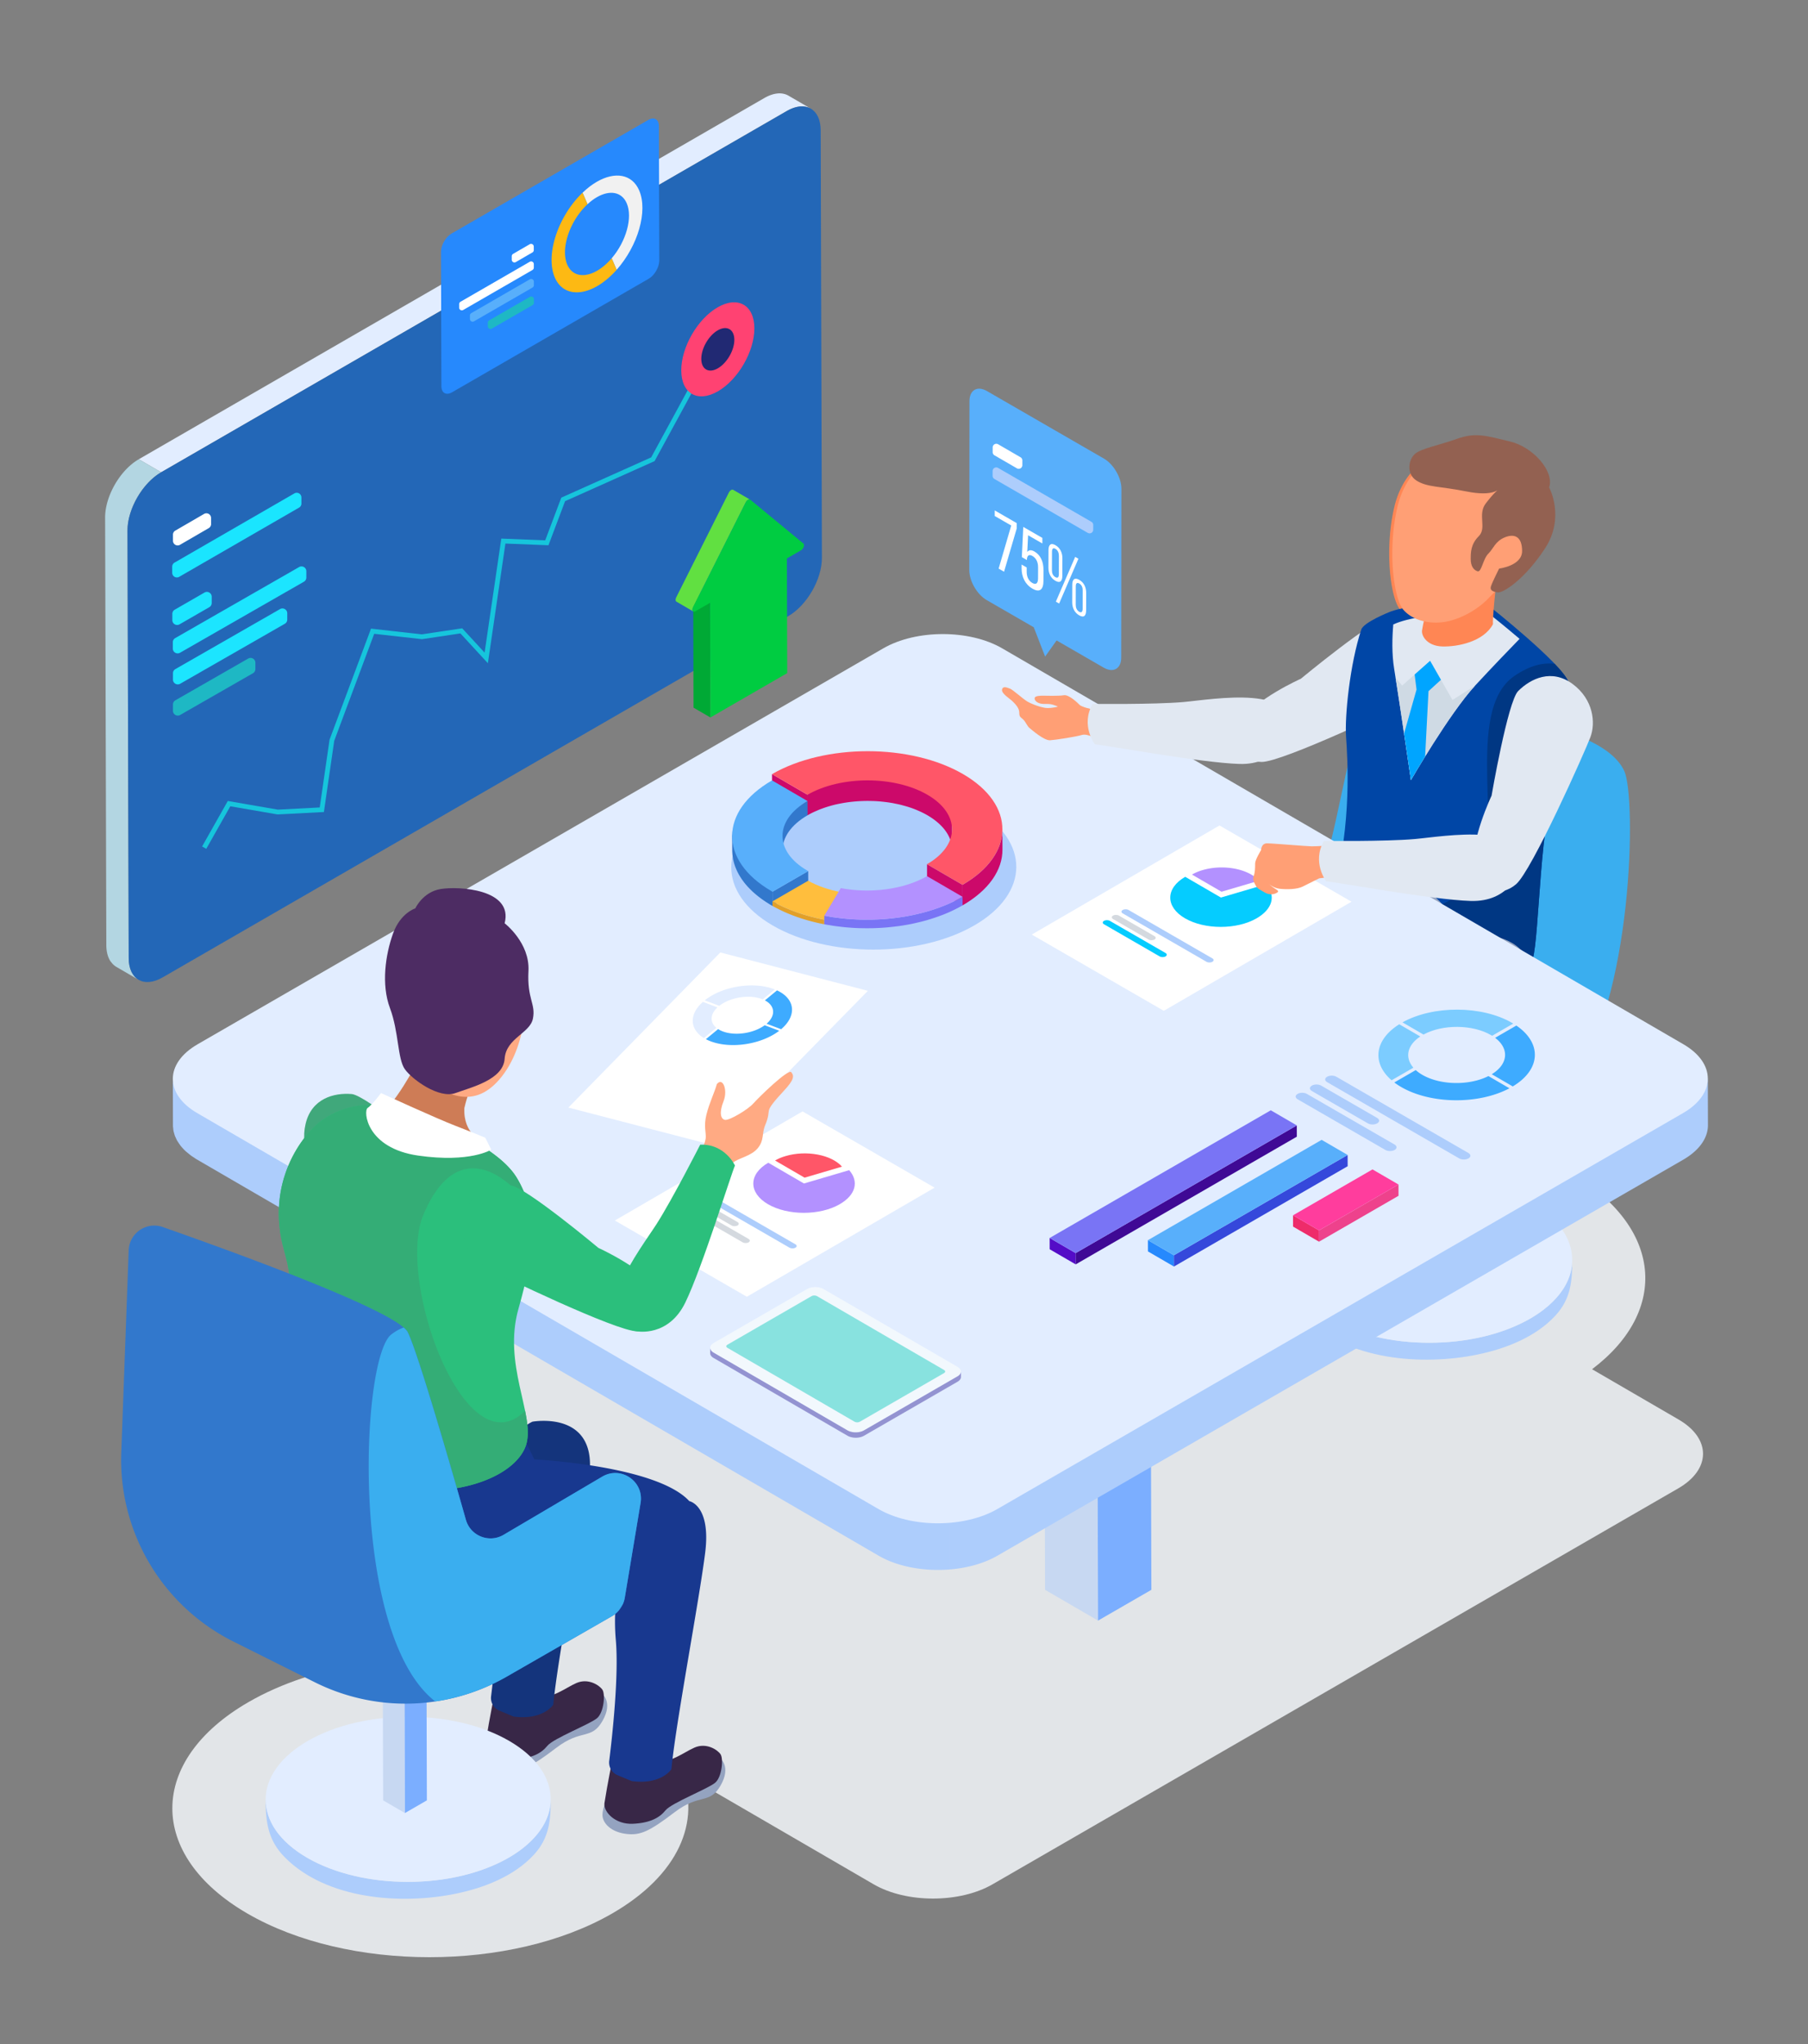 <svg baseProfile="tiny" xmlns="http://www.w3.org/2000/svg" width="378" height="427.333"><rect width="100%" height="100%" fill="#808080" stroke="none"/><path fill="#FFF" d="M413-13.667h500v500H413z"/><path fill="#E2E5E8" d="M51.967 355.81c13.839-7.989 33.253-10.746 50.901-8.271l-62.629-36.396c-6.841-3.976-6.804-10.42.081-14.396l143.353-82.765c6.886-3.975 18.013-3.975 24.853 0l48.986 28.468c21.195-9.358 51.527-8.446 70.797 2.752 19.271 11.199 20.766 28.783 4.544 41.031l18.095 10.515c6.84 3.976 6.804 10.421-.082 14.396l-143.353 82.765c-6.886 3.975-18.012 3.975-24.853-.001l-40.228-23.377c4.222 10.234-.59 21.477-14.429 29.467-21.132 12.2-55.314 12.2-76.311 0-20.994-12.201-20.857-31.987.275-44.188z"/><path fill="#ADCDFC" d="M269.182 264.407c.564 6.281 6.477 10.547 11.811 12.846 5.809 2.503 12.194 3.513 18.496 3.432 6.433-.083 13-1.313 18.8-4.167 5.062-2.49 10.433-7.008 10.415-13.151.013 4.474-.301 8.171-3.524 11.664-4.151 4.496-10.399 6.918-16.278 8.132-11.469 2.368-27.084 1.224-35.795-7.605-3.506-3.552-3.984-7.296-3.998-12.021.01.29.036.581.073.87z"/><path fill="#E2EDFF" d="M277.91 251.238c-11.674 6.74-11.749 17.67-.15 24.41 11.598 6.74 30.48 6.74 42.154 0s11.723-17.67.124-24.41-30.454-6.74-42.128 0z"/><path fill="#C7D8F2" d="M293.597 237.614l.073 26.048 4.557 2.648-.074-26.047z"/><path fill="#7BAEFF" d="M298.153 240.263l.074 26.047 4.587-2.648-.074-26.048z"/><path fill="#4DA5DC" d="M293.597 237.614l4.556 2.649 4.587-2.649-4.556-2.648z"/><path fill="#3AAEEF" d="M327.791 153.159s9.34 2.491 11.83 8.094c2.49 5.604 1.868 47.944-11.207 65.378-13.076 17.434-37.359 19.925-42.963 17.434-5.604-2.49-37.982-18.679-40.473-26.773s9.963-14.321 16.812-17.434 11.208-7.472 14.944-18.68c3.735-11.208 5.604-30.51 9.962-33.623s14.944-8.094 41.095 5.604z"/><path fill="#E1E8F2" d="M271.965 141.893s15.322-12.684 18.438-12.979c3.736-.292 8.4.978 9.617 6.277 1.218 5.299-1.605 9.332-4.416 10.873-2.81 1.542-27.467 13.242-31.824 13.219-4.359-.023-7.141-3.773-4.314-8.429 2.825-4.653 12.499-8.961 12.499-8.961z"/><path fill="#E16B40" d="M297.714 126.858s.028.178-.027.458c-.207 1.032-.856 3.668-1.007 4.774-.146 1.061.972 2.966 3.852 3.05 2.879.084 7.819-.879 9.612-4.227-.101-.616.417-6.954.978-10.098l-13.408 6.043z"/><path fill="#FF8654" d="M291.528 105.918c2.079-8.717 9.297-13.367 17.09-11.135 0 0 8.503 1.277 11.93 8.971 3.428 7.694-2.46 13.73-6.228 17.535a332.267 332.267 0 00-3.544 3.533c-.275.29-.546.585-.83.847l-.081.083-.009-.008c-2.559 2.318-5.425 3.561-7.523 4.075-3.488.854-7.524.068-9.604-2.381-2.078-2.45-3.282-12.803-1.201-21.52z"/><path fill="#0046A6" d="M311.432 126.772s15.084 11.941 16.447 15.733c1.362 3.792 1.184 14.15-2.379 20.886s-3.635 32.159-5.039 37.063c-1.405 4.904-14.863 5.811-23.064 3.801s-21.229-8.875-18.609-18.185c3.866-13.749 2.947-27.599 2.637-31.974-.312-4.375.799-15.271 3.179-22.494.501-1.524 5.875-3.652 5.875-3.652s5.572-2.592 20.953-1.178z"/><path fill="#003783" d="M308.696 183.669c6.227-7.887-2.905-34.868 7.887-42.34 3.292-2.278 6.117-2.854 8.458-2.559 1.447 1.518 2.52 2.85 2.838 3.735 1.362 3.792 1.184 14.15-2.379 20.886s-3.635 32.159-5.039 37.063c-1.279 4.464-12.535 5.607-20.732 4.262l-11.787-12.331c-.001.001 14.528-.829 20.754-8.716z"/><path fill="#E1E8F2" d="M311.942 128.795c-13.114-1.205-19.149 1.051-20.649 1.744-.229 2.639-.337 6.125.191 9.314 1.027 6.198 3.496 23.224 3.496 23.224s8.091-13.988 13.417-19.745c3.749-4.052 7.44-7.87 9.302-9.781-3.142-2.683-5.757-4.756-5.757-4.756z"/><path fill="#FF8654" d="M298.45 126.019s.031.196-.03.504c-.229 1.137-.943 4.04-1.109 5.258-.16 1.168 1.07 3.267 4.242 3.358 3.171.092 8.611-.968 10.586-4.655-.111-.678.459-7.658 1.076-11.121l-14.765 6.656z"/><path fill="#FF9F75" d="M292.176 105.918c2.079-8.717 9.297-13.367 17.089-11.135 0 0 8.504 1.277 11.931 8.971 3.428 7.694-2.461 13.73-6.228 17.535a332.267 332.267 0 00-3.544 3.533c-.275.29-.546.585-.83.847l-.081.083-.009-.008c-2.559 2.318-5.425 3.561-7.523 4.075-3.488.854-7.525.068-9.604-2.381-2.078-2.45-3.283-12.803-1.201-21.52z"/><path fill="#CFDAE4" d="M293.149 143.316l5.845-5.178 4.677 8.184 4.714-2.978c-5.326 5.765-13.404 19.732-13.404 19.732s-2.061-14.203-3.199-21.385l1.367 1.625z"/><path fill="#00A5FF" d="M293.551 153.344l2.605-9.192-.395-3.149 3.232-2.863 2.27 3.97-2.604 2.376-.707 13.648c-1.775 2.872-2.973 4.943-2.973 4.943s-.653-4.511-1.428-9.733z"/><path fill="#936151" d="M323.881 101.897s3.393 6.219-.848 12.722c-4.24 6.501-8.786 9.395-9.906 9.221-1.12-.175-1.685-.458-1.402-1.306.282-.848 1.695-3.675 1.695-3.675s4.807-.565 4.807-3.675-1.696-3.675-3.675-2.827c-1.979.848-2.262 2.262-3.393 3.392-1.131 1.131-1.413 3.958-2.261 3.675-.849-.283-1.414-1.13-1.414-2.544s0-3.11 1.695-4.806c1.696-1.696-.281-4.523 1.414-6.784 1.696-2.262 2.826-3.11 2.826-3.11s-1.13 1.696-6.783.565c-5.654-1.13-8.199-.848-10.46-2.262-2.262-1.413-1.696-4.523-.283-5.653 1.413-1.131 4.806-1.696 8.764-3.11s6.219-.565 11.024.565c4.807 1.132 9.331 6.22 8.2 9.612z"/><path fill="#382747" d="M236.885 287.028s.207 3.113-3.113 5.396c-3.321 2.283-3.943 3.735-6.643 4.773-2.697 1.038-5.188 4.566-3.943 7.057 1.246 2.49 7.057 2.905 10.793 1.868 3.736-1.038 4.358-4.358 7.887-5.604 3.528-1.246 4.773-2.698 5.812-3.736s.622-5.188.622-5.188l-12.66-4.151M220.695 274.99s.207 3.113-3.113 5.396-3.943 3.736-6.642 4.773c-2.698 1.038-5.188 4.566-3.943 7.057 1.245 2.491 7.057 2.906 10.792 1.868 3.736-1.038 4.359-4.358 7.888-5.604s4.773-2.698 5.812-3.736c1.037-1.037.623-5.188.623-5.188l-12.661-4.151"/><path fill="#94A3C0" d="M319.488 200.584s-.622 2.491-.622 4.67 1.557 8.406-1.557 15.878c-3.113 7.472-23.972 9.028-30.821 12.142s-10.896 5.915-12.142 6.849c-1.245.935-3.009 14.113-8.405 22-5.396 7.888-14.529 23.661-16.604 30.303 0 0-5.906 1.394-11.209-2.075-2.775-1.816-2.49-2.906-2.49-2.906s10.793-23.66 13.283-33.623c2.49-9.962 5.396-21.585 9.963-24.49 4.566-2.906 19.094-13.284 22.415-15.359 3.321-2.076 12.269-8.638 14.021-12.621 1.754-3.985 18.773-10.419 24.168-.768z"/><path fill="#94A3C0" d="M302.366 190.311s-.623 2.491-.623 4.67 1.557 8.406-1.557 15.877c-3.112 7.472-23.972 9.028-30.821 12.141-6.849 3.113-10.896 5.916-12.141 6.85-1.246.934-3.01 14.113-8.406 22s-14.528 23.661-16.604 30.303c0 0-5.906 1.393-11.208-2.076-2.776-1.815-2.491-2.905-2.491-2.905s10.793-23.661 13.283-33.623c2.491-9.962 5.396-21.585 9.963-24.491 4.566-2.905 19.094-13.283 22.415-15.358 3.321-2.075 12.27-8.637 14.021-12.621 1.754-3.984 18.773-10.419 24.169-.767z"/><path fill="#C7D8F2" d="M218.313 269.03l.179 63.317 11.077 6.436-.178-63.315z"/><path fill="#7BAEFF" d="M229.391 275.468l.178 63.315 11.15-6.436-.18-63.317z"/><path fill="#4DA5DC" d="M218.313 269.03l11.078 6.438 11.148-6.438-11.076-6.436z"/><path fill="#ADCDFC" d="M36.177 225.659c.017.184.029.368.063.552.028.15.073.301.113.45.046.176.089.351.15.524.051.144.119.286.181.429.08.184.159.366.257.547.07.132.155.261.235.391a9.333 9.333 0 00.877 1.192c.039.045.074.091.115.135.227.247.477.489.74.727.168.152.356.299.541.447.161.129.316.261.49.387.199.146.419.283.633.423.221.144.43.291.667.429l142.421 82.766a19.763 19.763 0 003.851 1.693c1.066.346 2.182.622 3.327.828a28.924 28.924 0 004.191.443 30.83 30.83 0 003.53-.084l.028 10.151a30.171 30.171 0 01-3.53.084 29.378 29.378 0 01-4.191-.443 25.316 25.316 0 01-3.327-.828 19.823 19.823 0 01-3.851-1.693l-142.42-82.766a20.433 20.433 0 01-.215-.127c-.16-.097-.297-.201-.449-.3-.216-.141-.437-.279-.637-.425-.173-.126-.328-.257-.489-.387-.185-.148-.373-.295-.542-.447-.034-.03-.075-.059-.108-.09a10.219 10.219 0 01-.631-.637c-.041-.045-.077-.091-.117-.136-.116-.133-.236-.265-.342-.399-.046-.059-.077-.12-.121-.179a8.55 8.55 0 01-.413-.613c-.053-.087-.124-.171-.173-.258-.025-.044-.039-.089-.063-.133-.098-.181-.177-.364-.256-.547-.047-.106-.109-.212-.15-.319-.013-.036-.018-.073-.031-.109-.062-.175-.104-.35-.15-.525-.031-.118-.078-.235-.102-.354-.007-.031-.005-.063-.011-.095-.034-.184-.047-.368-.063-.554-.011-.12-.038-.239-.041-.359a4.046 4.046 0 01-.003-.155l-.028-10.15c0 .17.028.341.044.514zM200.268 317.745c.588-.083 1.17-.184 1.743-.303a25.8 25.8 0 001.833-.449 22.94 22.94 0 002.134-.721 19.128 19.128 0 002.535-1.216l143.353-82.765c3.465-2 5.195-4.626 5.188-7.248l.029 10.151c.008 2.622-1.723 5.248-5.188 7.248l-143.353 82.765c-.794.458-1.644.863-2.536 1.216-.688.271-1.4.512-2.133.721-.6.17-1.212.32-1.834.449a28.002 28.002 0 01-3.451.494l-.028-10.151a29.236 29.236 0 001.708-.191z"/><path fill="#E2EDFF" d="M41.32 218.297c-6.885 3.975-6.922 10.42-.081 14.396l142.421 82.766c6.841 3.976 17.967 3.976 24.853 0l143.353-82.765c6.886-3.976 6.922-10.42.082-14.396l-142.422-82.766c-6.84-3.975-17.967-3.975-24.853 0L41.32 218.297z"/><path fill="#FFF" d="M195.393 248.274l-39.245 22.807-27.604-15.937 39.243-22.807z"/><path fill="#FF5668" d="M162.038 242.6l6.175 3.588 7.818-2.304c-2.183-2.497-7.452-3.49-11.771-2.217-.863.254-1.535.536-2.222.933z"/><path fill="#B391FF" d="M160.623 243.065c-4.149 2.396-4.171 6.281-.048 8.677 4.122 2.396 10.828 2.396 14.979 0 3.319-1.917 4.099-4.708 1.987-7.123l-9.452 2.785-7.466-4.339z"/><path fill="#ADCDFC" d="M166.3 260.118c.345.199.347.516.005.714s-.889.198-1.232 0l-17.519-10.114c-.344-.199-.346-.515-.004-.714.342-.198.888-.198 1.231 0l17.519 10.114z"/><path fill="#D4D9DF" d="M154.197 255.47c.337.194.339.519.004.713-.342.199-.9.199-1.238.004l-7.435-4.292c-.344-.198-.339-.519.003-.717.335-.195.888-.199 1.231 0l7.435 4.292zM156.503 258.993c.344.198.352.519.01.717-.342.199-.894.195-1.238-.003l-11.632-6.717c-.344-.198-.346-.515-.004-.713.342-.199.888-.199 1.231 0l11.633 6.716z"/><path fill="#F2F8FD" d="M149.188 280.757c-.955.551-.958 1.443-.012 1.993l28.012 16.265c.949.551 2.486.551 3.441 0l19.552-11.289c.953-.55.96-1.441.011-1.992l-28.012-16.265c-.946-.55-2.487-.55-3.44 0l-19.552 11.288z"/><path fill="#9393D1" d="M148.475 281.832c.002.025.004.051.009.076.004.021.01.041.016.063.006.024.012.048.021.072.007.02.017.039.025.06.011.025.021.051.035.075.01.019.021.036.032.054.018.029.037.058.058.086l.039.049c.031.037.066.074.104.11l.04.04c.023.021.05.041.075.062.022.019.044.036.068.054.027.021.058.039.087.059.031.021.06.041.093.06l28.012 16.265c.106.062.222.113.341.161.03.013.063.024.095.036.073.026.151.048.229.069.08.022.16.044.243.062.097.02.195.038.295.051l.072.01c.136.015.272.021.409.022h.064c.136-.001.271-.008.404-.022l.06-.007c.133-.016.264-.038.391-.066l.07-.018a3.08 3.08 0 00.338-.103c.02-.007.04-.013.059-.021.131-.05.256-.108.372-.175l19.552-11.289c.36-.207.585-.464.675-.732a.845.845 0 00.044-.271l.007 1.122a.781.781 0 01-.012.136c-.051.316-.287.625-.707.867l-19.552 11.289a2.734 2.734 0 01-.373.175c-.019.008-.039.013-.059.021-.071.025-.143.052-.218.073-.039.011-.08.02-.12.029l-.07.018-.063.016c-.079.016-.159.03-.24.042l-.087.009-.06.007c-.03.003-.06.008-.09.01a4.716 4.716 0 01-.239.014l-.075-.001h-.064c-.036 0-.073.001-.108-.001a3.99 3.99 0 01-.27-.018l-.031-.004-.072-.011c-.069-.009-.139-.017-.206-.028-.031-.006-.059-.016-.089-.022a3.196 3.196 0 01-.243-.061c-.043-.012-.088-.019-.129-.031l-.1-.038-.096-.036a2.797 2.797 0 01-.34-.161l-28.012-16.265-.03-.018-.063-.042c-.029-.02-.06-.038-.088-.059l-.067-.054c-.025-.021-.052-.041-.075-.062a.2.2 0 01-.015-.013c-.01-.009-.017-.019-.025-.027a1.769 1.769 0 01-.104-.11l-.022-.024-.017-.024a1.178 1.178 0 01-.058-.086c-.007-.012-.017-.023-.023-.035-.004-.006-.006-.013-.009-.019-.014-.025-.024-.05-.035-.075-.007-.015-.016-.029-.021-.045l-.004-.015c-.009-.024-.015-.049-.021-.072-.005-.017-.012-.033-.015-.05l-.001-.013a.648.648 0 01-.009-.077c-.002-.017-.006-.033-.006-.05l-.001-.021-.006-1.121c0 .021.004.045.006.069z"/><path fill="#88E2DF" d="M152.075 281.112c-.306.176-.308.463-.002.641l26.587 15.451c.306.177.802.177 1.106.001l17.612-10.169c.308-.177.309-.465.004-.642l-26.587-15.451c-.306-.177-.802-.177-1.108 0l-17.612 10.169z"/><path fill="#FFF" d="M282.563 188.5l-39.244 22.807-27.604-15.938 39.243-22.806z"/><path fill="#B391FF" d="M249.209 182.825l6.174 3.588 7.819-2.304c-2.183-2.497-7.452-3.49-11.771-2.217a9.752 9.752 0 00-2.222.933z"/><path fill="#05CCFF" d="M247.793 183.292c-4.148 2.396-4.17 6.281-.047 8.677 4.122 2.396 10.828 2.396 14.978 0 3.32-1.917 4.1-4.708 1.988-7.124l-9.452 2.785-7.467-4.338z"/><path fill="#ADCDFC" d="M253.471 200.344c.344.199.346.515.004.713-.342.199-.888.199-1.231 0l-17.519-10.114c-.344-.199-.346-.515-.004-.713s.888-.199 1.231 0l17.519 10.114z"/><path fill="#D4D9DF" d="M241.367 195.695c.338.195.34.519.004.713-.342.199-.9.199-1.238.004l-7.434-4.292c-.344-.199-.34-.519.002-.717.336-.195.889-.199 1.232 0l7.434 4.292z"/><path fill="#05CCFF" d="M243.674 199.219c.344.199.352.519.01.717s-.895.195-1.238-.003l-11.633-6.716c-.344-.199-.346-.515-.004-.713s.889-.199 1.232 0l11.633 6.715z"/><path fill="#540CC7" d="M219.45 258.796l.007 2.357 5.438 3.16-.007-2.357z"/><path fill="#3F0995" d="M224.888 261.956l.007 2.357 46.232-26.692-.006-2.357z"/><path fill="#7974F5" d="M219.45 258.796l5.438 3.16 46.233-26.692-5.437-3.16z"/><path fill="#2689FD" d="M239.998 259.25l.008 2.357 5.433 3.159-.006-2.358z"/><path fill="#3548DB" d="M245.433 262.408l.006 2.358 36.317-20.968-.006-2.358z"/><path fill="#58AFFB" d="M239.998 259.25l5.435 3.158 36.317-20.968-5.434-3.158z"/><path fill="#EE2C6A" d="M270.33 254.057l.007 2.357 5.434 3.157-.007-2.357z"/><path fill="#EE428C" d="M275.764 257.214l.007 2.357 16.618-9.594-.006-2.358z"/><path fill="#FF3D9D" d="M270.33 254.057l5.434 3.157 16.619-9.595-5.434-3.157z"/><path fill="#ADCDFC" d="M307.009 241.034c.542.313.545.812.007 1.125-.539.313-1.4.313-1.942 0l-27.612-15.942c-.543-.313-.546-.812-.007-1.125.538-.313 1.399-.313 1.941 0l27.613 15.942zM287.932 233.707c.531.307.535.817.006 1.124-.539.313-1.42.313-1.951.006l-11.719-6.766c-.542-.313-.535-.817.004-1.13.529-.308 1.399-.313 1.941 0l11.719 6.766zM291.565 239.261c.542.313.556.817.017 1.13-.539.313-1.41.308-1.951-.006l-18.336-10.586c-.542-.313-.545-.812-.006-1.124.539-.313 1.398-.313 1.941 0l18.335 10.586z"/><path fill="#7CCCFF" d="M293.223 213.72l4.388 2.55c3.983-2.174 10.241-2.137 14.117.115.079.046.155.094.231.143l4.418-2.551c-.078-.047-.154-.094-.234-.141-6.298-3.66-16.499-3.698-22.92-.116zM292.545 214.119c-5.213 3.264-5.752 8.127-1.603 11.707l4.554-2.629c-1.826-2.093-1.344-4.689 1.443-6.524l-4.394-2.554z"/><path fill="#3EABFF" d="M291.512 226.285c.434.329.908.646 1.428.947 6.206 3.607 16.203 3.697 22.638.271l-4.393-2.553c-3.991 2.021-10.048 1.933-13.831-.266a7.94 7.94 0 01-1.361-.986l-4.481 2.587zM312.584 216.954c2.998 2.258 2.76 5.494-.703 7.609l4.389 2.55c5.899-3.526 6.158-9.042.754-12.722l-4.44 2.563z"/><path fill="#58AFFB" d="M230.809 95.874c2.016 1.164 3.651 3.996 3.645 6.312l-.039 35.291c-.008 2.316-1.652 3.254-3.669 2.09l-9.841-5.682-.479.667-1.92 2.703-1.906-4.911-.473-1.217-9.842-5.682c-2.016-1.164-3.645-3.992-3.638-6.308l.04-35.291c.006-2.316 1.646-3.258 3.662-2.094l24.46 14.122z"/><path fill="#FFF" d="M213.747 96.252l-.003.993a.761.761 0 01-1.143.656l-4.684-2.718a.756.756 0 01-.379-.66l.002-.993a.761.761 0 011.143-.656l4.685 2.717c.236.138.38.389.379.661z"/><path fill="#ADCDFC" d="M228.564 109.744l-.002.996a.761.761 0 01-1.142.656l-19.517-11.268a.762.762 0 01-.38-.661l.003-.995a.761.761 0 011.141-.657l19.517 11.268a.757.757 0 01.38.661z"/><path fill="#FFF" d="M212.564 109.354l-.003 1.139-2.643 9.024-1.132-.654 2.632-9.005-3.451-1.992.004-1.164zM217.931 112.453l-.003 1.163-2.983-1.722-.173 3.496c.328-.449.83-.486 1.516-.09 1.307.754 1.88 2.188 1.875 3.852l-.006 2.276c-.006 1.789-.749 2.525-2.295 1.632-1.557-.899-2.283-2.483-2.277-4.272l.002-.775 1.066.616-.002.863c-.003 1.051.365 1.902 1.182 2.374.806.465 1.188.047 1.191-1.003l.006-2.264c.004-1.051-.375-1.909-1.182-2.374-.62-.358-1.046-.203-1.146.591v.263l-1.066-.616.301-6.316 3.994 2.306zM225.647 121.218c1.001.578 1.445 1.586 1.442 2.7l-.01 3.665c-.004 1.138-.452 1.631-1.453 1.053-.991-.572-1.457-1.593-1.454-2.731l.011-3.665c.004-1.113.473-1.594 1.464-1.022zm.703 6.019l.012-3.79c.001-.638-.215-1.177-.717-1.466-.511-.295-.73-.008-.732.63l-.01 3.79c-.002.625.215 1.188.727 1.484.499.29.718-.023.72-.648M222.105 120.376c-.002 1.126-.473 1.606-1.463 1.034-.98-.565-1.446-1.586-1.443-2.712l.011-3.69c.003-1.113.474-1.606 1.453-1.041.991.572 1.456 1.605 1.454 2.719l-.012 3.69zm-.728-.358l.01-3.803c.002-.625-.214-1.189-.726-1.484-.522-.302-.72.023-.722.648l-.011 3.803c-.002.638.192 1.164.716 1.465.512.296.731.009.733-.629M224.789 116.413l.675.389-4.028 9.365-.686-.396z"/><path fill="#ADCDFC" d="M161.683 169.049c-11.674 6.74-11.749 17.67-.151 24.41 11.599 6.74 30.481 6.74 42.155 0 11.675-6.74 11.722-17.67.124-24.41-11.599-6.74-30.455-6.74-42.128 0z"/><path fill="#CC096A" d="M161.408 161.829l.012 4.291 7.42 4.312-.012-4.292zM191.25 169.166l-.151-.062a23.192 23.192 0 00-1.272-.437 23.938 23.938 0 00-.911-.26c-.232-.063-.462-.131-.699-.188-.321-.078-.649-.143-.977-.208-.24-.049-.476-.104-.718-.146-.099-.017-.199-.031-.298-.047a27.521 27.521 0 00-1.229-.174 30.002 30.002 0 00-1.797-.163l-.267-.014c-.323-.016-.648-.021-.973-.027a28.633 28.633 0 00-1.784.018 29.644 29.644 0 00-3.395.327c-.315.049-.628.104-.939.163-.326.062-.653.124-.975.197l-.23.052a26.93 26.93 0 00-1.709.474c-.364.115-.724.237-1.077.368-.103.038-.207.073-.309.113-.321.124-.63.262-.939.399-.152.068-.311.129-.46.2a18.55 18.55 0 00-1.3.679l-.012-5.005c.418-.242.853-.467 1.3-.679.148-.07.305-.131.456-.198.266-.118.526-.241.801-.349.047-.019.096-.034.143-.052.102-.039.205-.075.308-.112.354-.131.713-.253 1.078-.368.124-.039.247-.079.373-.116.084-.025.166-.054.251-.078a24.916 24.916 0 011.315-.333c.178-.041.354-.083.533-.12.145-.03.295-.049.441-.077.312-.06.623-.115.939-.164.126-.02.249-.047.376-.065.138-.02.278-.029.416-.046.295-.038.589-.07.886-.099.141-.014.28-.036.422-.047.132-.011.265-.012.396-.021.299-.021.599-.036.898-.048.15-.006.301-.021.451-.024.12-.003.24.003.36.001.325-.004.648-.001.973.005.16.003.321-.003.482.002.163.006.326.017.489.025l.268.013c.404.024.808.053 1.209.093.077.008.153.02.23.028.12.013.239.028.358.042.412.05.821.107 1.227.174.1.017.201.031.301.048l.144.023c.193.035.379.083.57.122.329.067.658.131.98.209.236.057.464.125.696.188.307.083.614.167.914.261.064.02.132.035.195.056.365.119.724.246 1.077.38l.152.062a20.219 20.219 0 011.459.637 17.78 17.78 0 011.412.756c.067.04.129.082.194.123.108.068.217.135.322.205.096.063.188.126.282.19a14.376 14.376 0 01.563.408 15.77 15.77 0 01.522.421c.086.074.172.148.255.223l.105.092.088.088c.14.132.273.265.401.399l.131.136c.162.177.316.355.459.536l.02.023c.033.042.061.084.092.126.087.114.172.228.25.343.044.063.084.127.125.191.067.104.133.208.193.313.018.029.037.057.053.086.025.043.044.086.067.129a7.463 7.463 0 01.242.489c.04.09.078.179.113.27.017.04.036.08.051.12.014.036.023.073.036.108a6.432 6.432 0 01.216.75c.011.046.025.093.035.14.006.031.008.063.014.095.018.088.03.177.043.265.01.078.021.155.029.233.008.089.014.179.019.268.003.052.01.104.011.156.002.052.003.817.003.869l.013 4.292c-.001-.104-.008-.208-.014-.312-.006-.089-.011-.179-.02-.268-.008-.078-.019-.155-.029-.233-.013-.088-.025-.177-.042-.265a6.116 6.116 0 00-.049-.235c-.02-.086-.04-.172-.063-.258a6.871 6.871 0 00-.593-1.478c-.039-.072-.078-.144-.12-.215a9.502 9.502 0 00-.194-.314c-.041-.063-.08-.127-.124-.19a9.579 9.579 0 00-.249-.343c-.038-.05-.073-.1-.113-.149a9.39 9.39 0 00-.459-.536l-.13-.135a10.788 10.788 0 00-.85-.801c-.08-.069-.161-.137-.245-.205-.09-.073-.184-.145-.277-.217a13.85 13.85 0 00-.846-.599c-.104-.069-.213-.136-.322-.204-.135-.084-.269-.169-.41-.251a18.025 18.025 0 00-1.52-.781 19.883 19.883 0 00-1.136-.486zM193.812 180.66l.012 4.291 7.42 4.312-.013-4.292z"/><path fill="none" d="M209.584 177.611l-.012-4.291c.012 4.214-2.77 8.435-8.341 11.651l.013 4.292c5.57-3.217 8.352-7.438 8.34-11.652z"/><path fill="#CC096A" d="M201.231 184.971l.013 4.292c5.57-3.216 8.352-7.438 8.34-11.652l-.012-4.291c.012 4.214-2.769 8.435-8.341 11.651"/><path fill="#FF5668" d="M161.408 161.829l7.42 4.312c6.943-4.009 18.167-4.009 25.065 0 6.899 4.009 6.862 10.51-.082 14.519l7.419 4.312c11.071-6.392 11.126-16.752.131-23.143-10.995-6.391-28.882-6.392-39.953 0z"/><path fill="#3278CC" d="M168.828 167.454l.012 2.978c-3.492 2.016-5.236 4.664-5.229 7.308l-.013-4.292c-.006-2.644 1.738-3.978 5.23-5.994zM161.502 186.407l.012 2.978 7.468-4.312-.012-2.978z"/><path fill="#3278CC" d="M153.092 173.975a7.833 7.833 0 00.078.798c.02.141.04.283.066.424.022.125.05.249.078.373a8.848 8.848 0 00.209.786 9.324 9.324 0 00.274.774 10.53 10.53 0 00.347.785c.069.142.144.283.219.424.063.114.125.229.191.342.098.168.202.335.31.501.065.101.128.202.197.302.125.184.261.366.399.547.06.079.115.159.177.237.229.289.475.573.733.855.066.073.139.144.207.216a17.535 17.535 0 00.949.924c.133.12.27.238.408.356.128.108.256.217.389.324.145.117.293.232.443.347.138.105.276.211.42.315a27.115 27.115 0 00.928.641c.168.11.34.218.514.325.216.134.429.269.654.4l.221.125.012 4.291c-.073-.043-.146-.082-.221-.124l-.345-.204c-.105-.064-.204-.13-.308-.195-.174-.108-.348-.216-.516-.326-.152-.1-.301-.202-.448-.304a22.471 22.471 0 01-.479-.337c-.144-.104-.281-.209-.419-.314a20.013 20.013 0 01-1.24-1.027c-.055-.049-.114-.097-.168-.146-.05-.046-.092-.094-.141-.141-.223-.21-.436-.422-.64-.636-.069-.072-.141-.143-.208-.216a15.387 15.387 0 01-.732-.855l-.031-.037c-.053-.066-.096-.134-.146-.201a14.054 14.054 0 01-.399-.547c-.068-.101-.132-.202-.197-.303a14.111 14.111 0 01-.31-.5c-.026-.046-.059-.091-.085-.137-.038-.068-.069-.137-.105-.206a13.068 13.068 0 01-.219-.423c-.059-.119-.113-.239-.167-.358a12.947 12.947 0 01-.18-.427c-.025-.064-.058-.127-.081-.192-.021-.058-.037-.116-.058-.173a10.288 10.288 0 01-.345-1.195c-.017-.074-.039-.148-.055-.223-.01-.05-.014-.1-.023-.15a10.307 10.307 0 01-.066-.423 9.448 9.448 0 01-.047-.372c-.014-.142-.022-.284-.03-.426-.005-.083-.016-.167-.018-.25a6.874 6.874 0 01-.004-.248l-.013-4.292c0 .165.012.33.021.496z"/><path fill="#58AFFB" d="M161.408 163.142c-11.068 6.39-11.123 16.75-.127 23.141l.221.124 7.468-4.312-.22-.124c-6.899-4.009-6.862-10.51.078-14.517l-7.42-4.312z"/><path fill="#E2A029" d="M165.697 191.342c-.31-.118-.614-.241-.916-.368-.182-.076-.362-.151-.541-.229-.32-.141-.635-.289-.946-.438-.149-.071-.301-.14-.447-.214a28.58 28.58 0 01-1.333-.708l-.012-.957c.433.247.879.481 1.332.708.147.074.3.143.449.214.312.15.625.297.945.438.178.079.359.154.54.229a33.627 33.627 0 002.445.914c.202.067.403.137.608.201.154.048.311.094.467.141a37.08 37.08 0 001.338.376c.304.08.61.154.918.228.143.034.283.069.426.101.449.101.912.197 1.368.285v.957a42.273 42.273 0 01-1.356-.285c-.143-.032-.282-.067-.424-.101a39.844 39.844 0 01-1.401-.358 38.482 38.482 0 01-1.324-.388c-.079-.025-.161-.047-.24-.073-.125-.04-.244-.086-.368-.127a35.982 35.982 0 01-1.528-.546z"/><path fill="#FFBE3D" d="M161.502 188.428c3.162 1.799 6.874 3.076 10.826 3.834l3.453-5.769c-2.483-.466-4.821-1.26-6.812-2.377l-7.467 4.312z"/><path fill="#7974F5" d="M173.546 191.64c.283.046.565.095.851.136.331.048.665.087.999.128.284.035.567.072.854.102.528.055 1.058.102 1.59.139.048.003.095.009.143.012.589.04 1.179.066 1.771.084.15.004.301.005.451.009a51.892 51.892 0 001.851.005c.482-.008.964-.022 1.445-.045.092-.004.184-.006.275-.011.568-.029 1.135-.07 1.7-.12.149-.013.297-.029.446-.043a46.68 46.68 0 001.308-.145c.157-.02.315-.039.472-.06a45.84 45.84 0 001.679-.256l.012-.002a43.592 43.592 0 001.64-.321c.194-.041.385-.086.578-.13a36.567 36.567 0 002.654-.701 34.101 34.101 0 001.715-.56c.278-.099.558-.198.831-.303.417-.16.831-.322 1.236-.496l.121-.05a31.215 31.215 0 001.723-.813c.457-.232.906-.47 1.343-.722l.013 1.787a28.652 28.652 0 01-1.672.887c-.457.225-.92.443-1.395.648l-.12.05c-.3.128-.601.255-.907.375-.107.042-.221.079-.328.12-.275.105-.555.205-.834.304a30.718 30.718 0 01-1.715.56c-.175.053-.346.112-.523.163-.138.04-.279.073-.418.111-.201.055-.401.107-.604.16-.366.094-.735.182-1.106.267-.193.044-.385.089-.579.13-.084.018-.167.04-.252.057-.459.095-.922.183-1.388.264l-.018.003c-.458.08-.92.152-1.384.218-.096.014-.193.024-.29.037-.157.021-.314.04-.472.06a47.1 47.1 0 01-1.308.145c-.149.015-.297.03-.446.043-.076.007-.153.016-.229.022-.489.04-.979.072-1.469.097-.093.005-.187.007-.28.011-.343.016-.687.032-1.031.041-.137.003-.273.001-.41.004l-.543.006c-.437.002-.872-.002-1.309-.011-.15-.003-.301-.004-.451-.009l-.182-.003a49.408 49.408 0 01-1.589-.081c-.048-.003-.095-.008-.143-.012a43.056 43.056 0 01-1.4-.116c-.063-.006-.126-.016-.188-.022-.286-.03-.57-.067-.854-.102-.334-.041-.667-.08-.999-.128-.285-.041-.567-.09-.851-.136-.244-.04-.49-.073-.732-.117-.162-.029-.324-.06-.485-.09l-.012-1.787c.399.076.808.14 1.215.207z"/><path fill="#B391FF" d="M175.781 185.658l-3.453 5.769c9.809 1.884 21.065.569 28.903-3.957l-7.419-4.312c-4.891 2.824-11.904 3.655-18.031 2.5z"/><path fill="#E2EDFF" d="M159.814 20.486c.075-.043.149-.085.225-.125a10.45 10.45 0 01.576-.285 6.136 6.136 0 01.568-.227l.055-.018.021-.007c.069-.023.139-.047.208-.067a5.8 5.8 0 01.891-.196c.069-.009.139-.015.207-.021l.031-.003.075-.008a4.136 4.136 0 011.127.072 3.441 3.441 0 011.043.394l4.683 2.721a3.477 3.477 0 00-1.041-.394l-.015-.004a4.192 4.192 0 00-1.189-.061l-.032.003a5.749 5.749 0 00-1.305.285l-.021.007c-.46.157-.937.375-1.424.656l-130.8 75.518-4.683-2.721 130.8-75.519z"/><path fill="#B3D6E2" d="M21.979 107.878c.004-.114.009-.228.016-.342a13.65 13.65 0 01.066-.69 8.664 8.664 0 01.053-.365l.001-.007a12.058 12.058 0 01.134-.709c.026-.123.056-.246.086-.37.031-.125.063-.25.099-.375.026-.097.056-.194.085-.291a.202.202 0 01.007-.023l.017-.06c.038-.122.077-.244.117-.365.041-.12.082-.24.126-.36.041-.115.085-.23.13-.345a11.157 11.157 0 01.25-.605l.007-.016.025-.059a17.776 17.776 0 01.554-1.136c.08-.151.166-.299.251-.448.016-.026.029-.053.044-.079.019-.031.035-.063.053-.094.167-.283.342-.562.523-.834a19.1 19.1 0 01.76-1.049 18.911 18.911 0 01.545-.655c.09-.103.182-.205.274-.304l.056-.059a.387.387 0 00.02-.021l.213-.223a13.738 13.738 0 011.118-1.016l.119-.097a11.039 11.039 0 011.218-.837l.07-.041 4.683 2.721a10.868 10.868 0 00-1.441 1.004c-.449.366-.883.771-1.295 1.21l-.021.021a16.518 16.518 0 00-2.213 2.995c-.015.026-.028.053-.044.079a16.813 16.813 0 00-.829 1.641l-.009.02a15.541 15.541 0 00-.639 1.733l-.007.023a13.282 13.282 0 00-.403 1.744l-.001.007a10.658 10.658 0 00-.139 1.716l.253 89.371c.002.548.053 1.055.144 1.521l.01.043a5.671 5.671 0 00.408 1.268c.146.312.334.572.53.82.064.082.126.168.196.243.233.249.485.47.771.636l-4.683-2.721a3.456 3.456 0 01-.771-.637c-.07-.074-.131-.16-.196-.242-.084-.106-.179-.197-.255-.315a4.547 4.547 0 01-.276-.506l-.01-.021a5.03 5.03 0 01-.273-.729 4.232 4.232 0 01-.125-.516l-.009-.043c-.01-.049-.021-.097-.03-.147a8.3 8.3 0 01-.106-1.011 12.807 12.807 0 01-.008-.342v-.021l-.253-89.37a8.51 8.51 0 01.004-.32z"/><path fill="#2367B7" d="M33.696 98.725c-3.902 2.253-7.052 7.709-7.039 12.193l.253 89.371c.013 4.484 3.184 6.291 7.086 4.038l130.8-75.517c3.903-2.253 7.053-7.709 7.04-12.193l-.253-89.371c-.014-4.484-3.184-6.291-7.086-4.038L33.696 98.725z"/><path fill="#FFF" d="M36.161 111.773l.003 1.275a.977.977 0 001.467.842l6.016-3.49a.977.977 0 00.486-.848l-.004-1.275a.977.977 0 00-1.467-.842l-6.015 3.49a.978.978 0 00-.486.848z"/><path fill="#1AE5FF" d="M36 118.462l.003 1.278a.977.977 0 001.465.843l25.061-14.469a.975.975 0 00.488-.849l-.003-1.278a.977.977 0 00-1.466-.843l-25.061 14.469a.976.976 0 00-.487.849z"/><path fill="none" stroke="#16C5DC" stroke-miterlimit="10" d="M42.688 177.199l5.2-9.204 10.174 1.759 9.22-.481 2.105-14.521 8.514-22.797 10.313 1.158 8.231-1.234 5.214 5.657 3.579-24.427 9.09.363 3.418-9.072 18.754-8.397 8.427-15.488"/><path fill="#2689FD" d="M94.416 48.816c-1.228.708-2.217 2.423-2.213 3.833l.079 28.091c.004 1.41 1.001 1.978 2.228 1.269l41.113-23.737c1.227-.708 2.217-2.423 2.213-3.833l-.08-28.091c-.004-1.41-1-1.978-2.227-1.269L94.416 48.816z"/><path fill="#F1F1F1" d="M124.783 37.999c3.787-2.187 7.373-1.629 8.854 1.817 1.854 4.309-.254 11.566-4.716 16.585l-1.035-2.41c3.022-3.526 4.431-8.511 3.147-11.49-1.045-2.43-3.571-2.822-6.241-1.28-.65.375-1.31.866-1.958 1.47l-1.035-2.41c.985-.948 1.992-1.709 2.984-2.282z"/><path fill="#FDB913" d="M121.799 40.281l1.034 2.408c-.163.152-.326.312-.487.479-3.436 3.54-5.114 8.978-3.751 12.15a6.3 6.3 0 00.223.443c.994 1.749 2.897 2.177 5.008 1.33a7.772 7.772 0 001.275-.653c.165-.103.291-.188.415-.271l.056-.04c.271-.192.541-.399.812-.631l.103-.089c.1-.088.199-.178.299-.271.037-.034.074-.067.11-.104a12.648 12.648 0 00.992-1.041l1.035 2.41a17.728 17.728 0 01-1.159 1.197c-.052.05-.104.1-.158.149a16.999 16.999 0 01-1.724 1.405l-.092.063c-.176.124-.352.238-.525.348l-.061.038a11.77 11.77 0 01-1.207.662c-.212.101-.412.186-.612.266-3.22 1.277-6.103.471-7.392-2.529-1.935-4.499.447-12.217 5.318-17.238.163-.166.325-.326.488-.481z"/><path fill="#FFF" d="M106.99 53.563l.003.737a.564.564 0 00.848.487l3.477-2.017a.564.564 0 00.281-.49l-.002-.737a.565.565 0 00-.849-.486l-3.477 2.017a.566.566 0 00-.281.489zM95.993 63.576l.002.739a.564.564 0 00.847.487l14.484-8.363a.561.561 0 00.282-.491l-.002-.738a.564.564 0 00-.847-.487l-14.484 8.362a.568.568 0 00-.282.491z"/><path fill="#1EB8C4" d="M101.985 67.467l.002.739a.565.565 0 00.847.487l8.514-4.915a.565.565 0 00.282-.49l-.002-.739a.565.565 0 00-.848-.487l-8.513 4.915a.567.567 0 00-.282.49z"/><path fill="#58AFFB" d="M98.25 65.948l.002.739a.564.564 0 00.847.487l12.238-7.066a.563.563 0 00.282-.49l-.002-.739a.564.564 0 00-.847-.487l-12.239 7.066a.562.562 0 00-.281.49z"/><path fill="#FF4272" d="M150.041 64.244c4.219-2.436 7.662-.474 7.676 4.374.014 4.849-3.407 10.752-7.626 13.188-4.22 2.436-7.644.485-7.658-4.364-.015-4.848 3.388-10.762 7.608-13.198z"/><path fill="#212973" d="M150.059 69.055c1.907-1.101 3.464-.214 3.471 1.978.006 2.192-1.541 4.861-3.448 5.962s-3.456.219-3.462-1.973c-.006-2.192 1.532-4.865 3.439-5.967z"/><path fill="#1CE5FF" d="M36.031 128.325v1.315c0 .775.839 1.26 1.511.873l6.215-3.581c.313-.18.505-.512.505-.873v-1.315c0-.775-.839-1.26-1.511-.873l-6.215 3.58a1.012 1.012 0 00-.505.874zM36.133 134.261v1.318c0 .774.837 1.259 1.509.874l25.896-14.845c.313-.179.506-.513.506-.874l.001-1.318c0-.774-.837-1.259-1.509-.875L36.64 133.388a1.004 1.004 0 00-.507.873z"/><path fill="#1EB8C4" d="M36.161 147.269v1.318a1.008 1.008 0 001.508.875l15.22-8.725c.313-.179.506-.513.506-.874v-1.318a1.007 1.007 0 00-1.508-.875l-15.22 8.725c-.313.18-.506.513-.506.874z"/><path fill="#1CE5FF" d="M36.162 140.745l-.001 1.318c0 .774.837 1.26 1.509.875l21.88-12.543c.313-.179.506-.513.506-.874l.001-1.318c0-.774-.837-1.259-1.509-.875l-21.88 12.543a1.007 1.007 0 00-.506.874z"/><path fill="#00A935" d="M148.458 126.015l-3.531-2.052.068 23.97 3.53 2.052z"/><path fill="#61E041" d="M141.249 125.375l.001-.028.001-.029c.001-.009.001-.02.003-.029l.002-.029.005-.03.005-.03a.282.282 0 01.007-.031l.001-.007.001-.002.005-.022.009-.032.009-.032.011-.032.011-.03.012-.031.012-.031a.423.423 0 00.014-.031l.015-.032.016-.032 10.991-21.881.014-.026.029-.053c.018-.03.035-.058.055-.085.011-.017.022-.034.035-.05l.025-.034.024-.03.023-.027.013-.014.001-.001.011-.011.025-.026.026-.026.027-.026.028-.024a.298.298 0 00.027-.023l.028-.021.027-.019.026-.017.025-.017.006-.003.021-.011.025-.013.024-.012.025-.01a.186.186 0 00.025-.01l.025-.008.025-.007.026-.005a.251.251 0 01.027-.004l.01-.001h.001l.017-.001.029-.001a.31.31 0 01.031.001l.035.005a.303.303 0 01.095.035l3.531 2.052a.34.34 0 00-.207-.04h-.001a.628.628 0 00-.235.083 1.094 1.094 0 00-.259.214l-.001.001c-.082.09-.157.198-.219.321l-10.991 21.88c-.054.107-.09.21-.112.307v.001a.905.905 0 00-.022.267v.001a.522.522 0 00.058.212.33.33 0 00.123.133l-3.53-2.052a.322.322 0 01-.123-.133l-.003-.004a.454.454 0 01-.022-.049l-.012-.032-.008-.033-.007-.029-.004-.031-.003-.028-.001-.005v-.001l-.001-.023c.003-.017.002-.027.002-.036z"/><path fill="#00CC41" d="M156.387 104.486a1.303 1.303 0 00-.479.536l-10.991 21.88c-.325.651-.035 1.176.483.877l3.058-1.766.067 23.97 16.057-9.27-.068-23.971 2.956-1.706c.524-.303.811-1.16.477-1.431l-11.079-9.139c-.126-.098-.304-.082-.481.02z"/><path fill="#FFF" d="M181.444 207.13l-31.763 32.424-30.85-8.022 31.764-32.423z"/><path fill="#E2EDFF" d="M147.34 209.117l3.041 1.15c2.288-1.793 6.248-2.427 8.934-1.412.055.021.107.043.161.066l2.523-2.077a6.151 6.151 0 00-.163-.064c-4.364-1.651-10.815-.602-14.496 2.337zM146.954 209.44c-2.951 2.611-2.78 5.741.218 7.566l2.602-2.141c-1.374-1.13-1.343-2.822.226-4.274l-3.046-1.151z"/><path fill="#3EABFF" d="M147.58 217.237c.309.162.643.313 1.002.448 4.302 1.627 10.628.632 14.334-2.21l-3.044-1.151c-2.31 1.696-6.146 2.278-8.769 1.286a5.068 5.068 0 01-.964-.48l-2.559 2.107zM159.916 209.124c2.132 1.112 2.321 3.182.355 4.882l3.041 1.15c3.357-2.849 2.941-6.361-.861-8.119l-2.535 2.087z"/><path fill="#94A3C0" d="M150.492 367.506s2.49 1.712.155 5.759c-2.335 4.048-4.358 1.557-9.651 5.604-5.292 4.047-7.16 4.825-9.962 4.514s-4.514-1.712-4.981-3.269c-.467-1.557.935-4.203.935-4.203l23.504-8.405z"/><path fill="#382747" d="M128.076 367.661s-1.089 5.293-1.712 9.34c-.155 1.868 2.335 4.41 5.915 4.255 3.58-.156 5.604-1.245 6.85-2.802s9.028-4.566 10.429-5.812c1.401-1.245 1.713-4.981 1.09-5.915-.622-.935-2.957-2.491-5.448-1.401-2.49 1.09-4.514 3.113-9.495 3.425s-7.629-1.09-7.629-1.09z"/><path fill="#94A3C0" d="M125.794 354.015s2.49 1.713.155 5.76-4.358 1.557-9.651 5.604c-5.292 4.048-7.16 4.826-9.962 4.515s-4.515-1.713-4.981-3.27.935-4.202.935-4.202l23.504-8.407z"/><path fill="#382747" d="M103.378 354.171s-1.089 5.292-1.712 9.339c-.155 1.868 2.335 4.411 5.915 4.255 3.58-.155 5.604-1.245 6.85-2.802 1.245-1.557 9.028-4.565 10.429-5.812 1.401-1.245 1.713-4.98 1.09-5.915-.623-.934-2.958-2.49-5.448-1.4-2.49 1.089-4.514 3.113-9.495 3.424-4.983.311-7.629-1.089-7.629-1.089z"/><path fill="#14347C" d="M122.732 311.104c-1.245 9.962-6.227 36.113-7.057 45.245 0 0-2.076 3.321-8.302 2.491l-2.956-1.231a2.866 2.866 0 01-1.745-2.999c.626-5.036 2.034-17.718 1.38-25.242-.83-9.547 1.66-15.358 1.66-15.358-.207-3.113-.622-13.905 5.604-16.812.001 0 15.256-2.802 11.416 13.906"/><path fill="#18388F" d="M110.071 301.765l1.661 3.32s25.528 1.245 32.377 8.717c0 0 4.566.831 3.321 10.793s-6.227 36.113-7.057 45.246c0 0-2.075 3.32-8.302 2.49l-2.955-1.231a2.864 2.864 0 01-1.746-2.999c.626-5.036 2.034-17.717 1.38-25.241-.83-9.548 1.66-15.359 1.66-15.359s-11.207 2.076-23.245 7.057-22.415-.83-26.981-3.32-6.227-4.151-6.227-4.151-5.812 0-11.207-4.565c-5.396-4.566-6.227-16.604-.415-23.661 5.811-7.059 47.736 2.904 47.736 2.904z"/><path fill="#CE7C56" d="M100.939 238.669s-4.125-1.528-3.854-7.039c1.252-5.426 2.766-5.791 2.766-5.791s-5.771-5.333-12.731-3.652c0 0-4.3 8.724-9.163 12.46 0-.001 3.888 10.249 22.982 4.022z"/><path fill="#40A87B" d="M91.911 241.782s-15.255-12.764-18.368-13.075c-3.735-.312-8.405.934-9.651 6.227-1.245 5.292 1.557 9.34 4.359 10.896 2.802 1.557 27.396 13.387 31.755 13.387s7.16-3.736 4.358-8.405c-2.801-4.67-12.453-9.03-12.453-9.03z"/><path fill="#2BBF7C" d="M87.241 233.273s16.188 5.396 20.755 12.868c4.566 7.472 3.736 15.773.415 27.396-3.32 11.622 3.321 22 1.66 28.227-1.66 6.227-13.283 12.037-30.302 9.132s-18.265-9.547-19.51-13.283c-1.245-3.735 3.321-21.585-.83-36.113s4.151-24.491 7.472-26.981c3.322-2.492 9.963-5.812 20.34-1.246z"/><path fill="#34AD76" d="M66.901 234.519c3.321-2.491 9.963-5.812 20.34-1.245 0 0 16.188 5.396 20.755 12.867a20.949 20.949 0 012.404 5.615c-6.555-8.521-15.858-12.262-21.914 2.272-5.651 13.563 8.728 53.432 21.291 40.896.528 2.615.805 4.925.294 6.84-1.66 6.227-13.283 12.037-30.302 9.132s-18.265-9.547-19.51-13.283c-1.245-3.735 3.321-21.585-.83-36.113s4.152-24.491 7.472-26.981z"/><path fill="#FFF" d="M102.704 240.33s-4.358 2.802-15.255 1.245-11.52-9.34-10.585-9.963c.934-.622 2.802-3.113 2.802-3.113s11.519 5.293 15.566 6.85c4.047 1.557 6.226 2.49 6.226 2.49l1.246 2.491z"/><g><path fill="#FFAA83" d="M109.864 206.396s.934 11.208-4.981 18.68c-5.915 7.472-11.83 3.113-15.566 1.245-3.735-1.868-5.292-4.981-6.537-14.01s-1.245-17.745 5.292-20.547c6.538-2.802 13.698-3.424 17.746 3.425 4.046 6.848 4.046 11.207 4.046 11.207z"/><path fill="#4D2C63" d="M105.506 193.009s5.292 4.047 4.981 9.962c-.312 5.915 1.556 6.849.934 9.962-.623 3.113-5.604 4.047-5.915 8.406s-6.85 5.915-10.273 7.16c-3.425 1.246-9.029-2.802-10.586-4.98-1.556-2.18-1.245-7.783-3.112-12.765-1.868-4.981-.935-11.208.622-15.566 1.557-4.359 4.67-5.292 4.67-5.292s1.557-3.425 5.293-4.047c3.734-.623 15.254-.001 13.386 7.16z"/></g><path fill="#ADCDFC" d="M55.613 377.106c.565 6.281 6.477 10.547 11.811 12.846 5.809 2.503 12.194 3.513 18.497 3.432 6.432-.083 12.999-1.313 18.799-4.167 5.062-2.49 10.433-7.008 10.416-13.151.012 4.474-.302 8.171-3.525 11.664-4.15 4.496-10.399 6.918-16.278 8.132-11.468 2.368-27.084 1.224-35.795-7.605-3.506-3.552-3.984-7.296-3.998-12.021.012.29.036.581.073.87z"/><g><path fill="#E2EDFF" d="M64.342 363.938c-11.674 6.74-11.749 17.67-.15 24.41 11.598 6.74 30.48 6.74 42.154 0 11.675-6.74 11.723-17.67.124-24.41-11.598-6.741-30.453-6.741-42.128 0z"/></g><g><path fill="#C7D8F2" d="M80.028 350.313l.075 26.048 4.556 2.648-.074-26.047z"/></g><g><path fill="#7BAEFF" d="M84.585 352.962l.074 26.047 4.587-2.648-.074-26.048z"/></g><g><path fill="#4DA5DC" d="M80.028 350.313l4.557 2.649 4.587-2.649-4.557-2.648z"/></g><path fill="#3278CC" d="M26.904 261.378c.132-3.611 3.715-6.064 7.125-4.868 14.89 5.223 49.019 17.592 51.211 21.978 2.09 4.179 8.841 27.522 12.165 39.217.961 3.379 4.854 4.927 7.881 3.142l20.627-12.164c3.924-2.314 8.764 1.008 8.016 5.501l-3.313 19.871a5.368 5.368 0 01-2.618 3.77l-22.071 12.679a42.44 42.44 0 01-40.122 1.159l-17.014-8.507a42.444 42.444 0 01-23.434-39.513l1.547-42.265z"/><path fill="#3AAEEF" d="M85.24 278.487c2.09 4.179 8.841 27.522 12.165 39.217.961 3.379 4.854 4.927 7.881 3.142l20.627-12.164c3.924-2.314 8.765 1.008 8.016 5.501l-3.313 19.871a5.254 5.254 0 01-.42 1.32c-.263.414-.527.827-.797 1.238-.397.472-.854.896-1.401 1.211l-22.071 12.679a42.39 42.39 0 01-14.929 5.179c-17.902-13.893-15.646-71.877-9.153-76.747.962-.721 1.809-1.17 2.557-1.412.405.352.695.676.838.965z"/><path fill="#2BBF7C" d="M125.119 260.877s-15.255-12.764-18.368-13.075c-3.736-.312-8.405.934-9.651 6.227-1.245 5.292 1.557 9.34 4.358 10.896 2.803 1.557 27.396 13.387 31.756 13.387 4.358 0 7.16-3.736 4.358-8.406s-12.453-9.029-12.453-9.029z"/><path fill="#FFAA83" d="M146.601 240.641s.778-1.556.934-2.646c.156-1.09-.467-2.491.156-4.981.622-2.49 1.712-4.67 2.179-6.382 1.245-1.557 2.335 1.245 1.401 3.58-.935 2.335-.623 3.735.312 3.892.934.155 4.825-2.18 5.915-3.425 1.089-1.245 7.315-7.316 7.938-6.538s.623 1.557-1.557 3.892-2.958 3.425-3.113 4.048c-.155.622 0 1.245-.778 3.113-.778 1.867-.155 3.113-1.557 4.825s-4.047 2.023-5.293 3.113l-1.245 1.09-5.292-3.581z"/><path fill="#2BBF7C" d="M133.214 278.312s6.537 1.245 10.065-6.02c3.528-7.264 9.548-26.773 10.378-28.642 0 0-2.075-4.565-7.265-4.358 0 0-5.812 11.415-9.132 16.604-3.321 5.189-15.151 20.339-4.046 22.416z"/><path fill="#FF9F75" d="M229.424 154.564s-2.029-1.292-3.229-.922c-1.199.369-5.35 1.015-6.641 1.107-1.292.092-3.875-2.214-4.336-2.583-.461-.369-.737-1.199-1.291-1.753-.553-.553-.83-.461-.83-1.476s-1.015-1.937-1.476-2.398c-.461-.461-2.306-1.568-2.122-2.398.186-.83 1.107-.369 1.661-.185s2.675 2.121 3.597 2.675c.922.553 3.137 1.383 4.243 1.383s2.121-.276 2.121-.276.276 0-.83-.369-1.753-.092-2.675-.277-1.383-.738-1.291-1.199c.092-.461 1.291-.461 1.752-.461s3.229.092 4.336-.092c1.106-.185 2.951 1.66 3.32 2.029s2.305.922 3.32 1.015c1.015.093.371 6.18.371 6.18z"/><path fill="#E1E8F2" d="M269.117 153.576s-1.93 6.37-10.002 6.125c-8.072-.245-28.146-3.964-30.188-4.096 0 0-3.081-3.957-.49-8.457 0 0 12.809.148 18.945-.386 6.139-.535 25.05-3.986 21.735 6.814zM311.844 166.329s3.373-19.603 5.546-21.854c2.647-2.655 7.014-4.727 11.388-1.497 4.373 3.23 4.855 8.128 3.727 11.128-1.13 3-12.229 27.933-15.553 30.752-3.323 2.82-7.877 1.784-8.762-3.589s3.654-14.94 3.654-14.94z"/><path fill="#FF9F75" d="M277.823 176.768s-2.646.155-3.58.155-8.095-.623-9.34-.623-1.245 1.401-1.245 1.401-1.245 2.023-1.245 2.802 0 1.868-.312 2.646.156 1.401.467 2.024c.312.623 1.09.934 1.868 1.401.778.467 1.712.467 2.335.155.623-.311.623-.467-.156-.934-.777-.467-1.4-1.09-1.4-1.09s.934.934 2.335 1.09 3.58.156 4.825-.467l3.425-1.712 2.491-.312-.468-6.536z"/><path fill="#E1E8F2" d="M317.477 182.218s-1.93 6.369-10.002 6.125-28.147-3.964-30.188-4.096c0 0-3.082-3.957-.49-8.458 0 0 12.809.148 18.945-.386 6.137-.534 25.048-3.985 21.735 6.815z"/></svg>